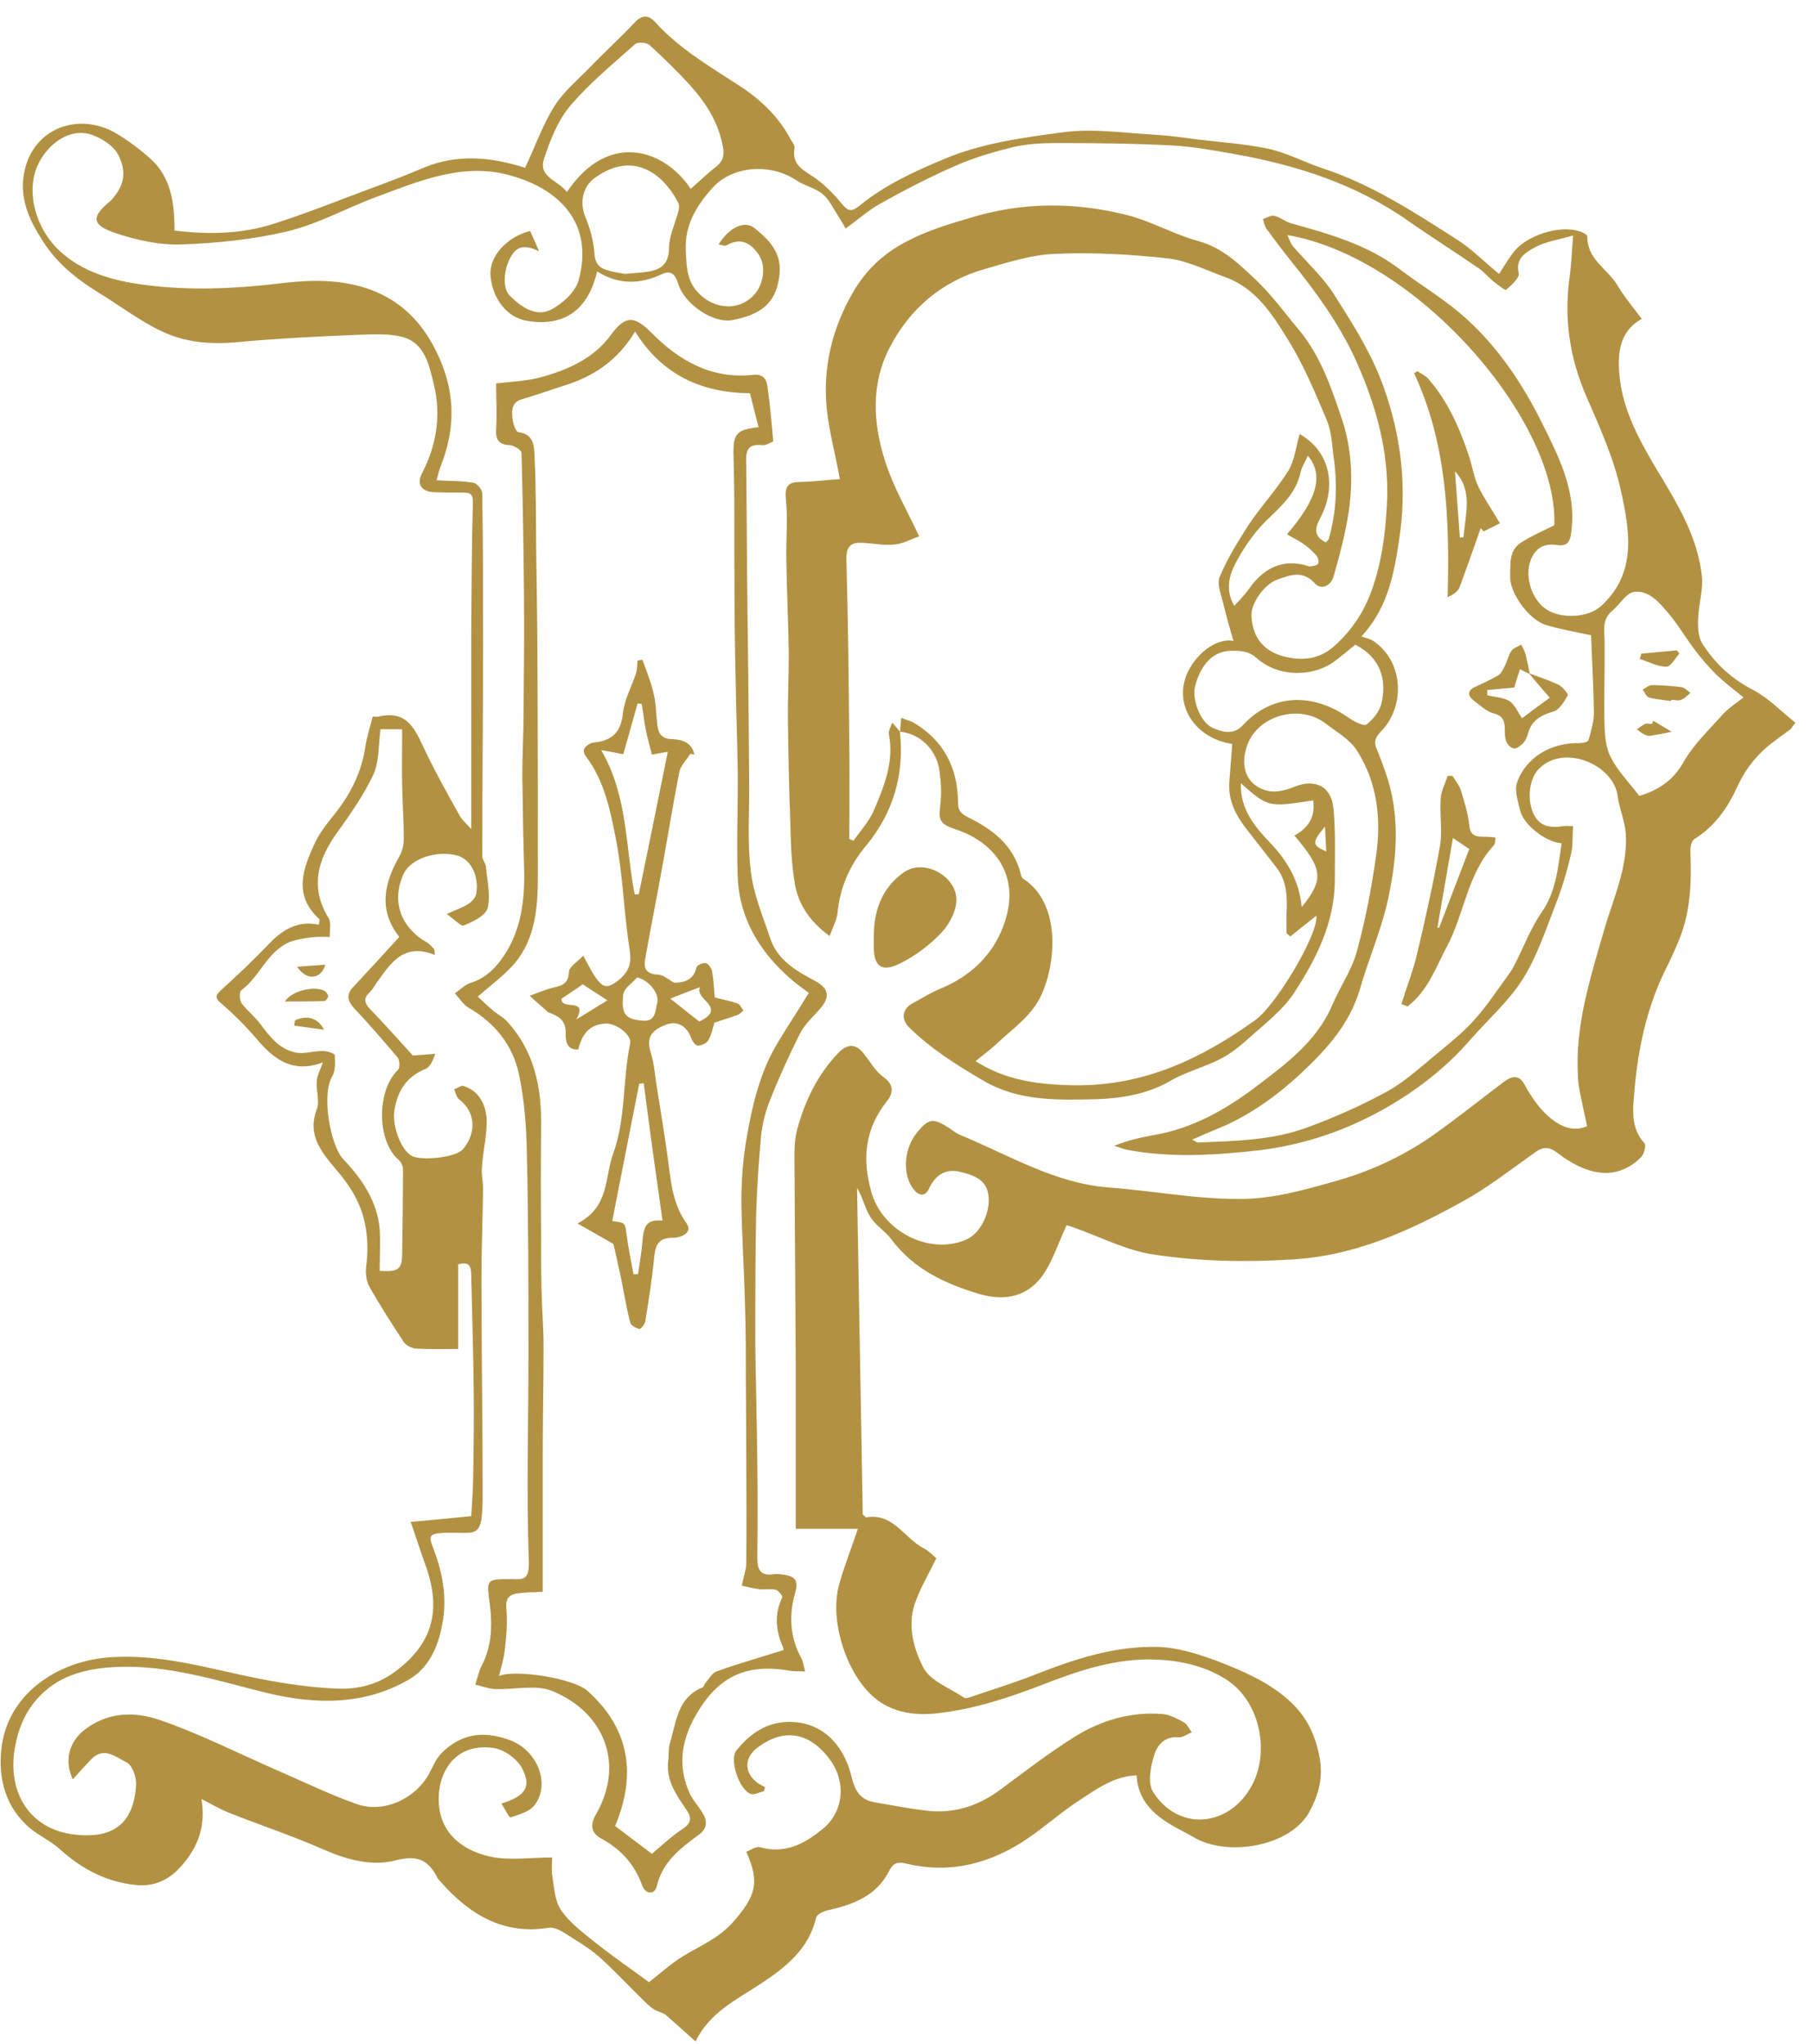 <?xml version="1.0" encoding="UTF-8" standalone="no"?><!-- Generator: Adobe Illustrator 23.0.4, SVG Export Plug-In . SVG Version: 6.00 Build 0)  --><svg xmlns="http://www.w3.org/2000/svg" enable-background="new 0 0 443.6 500" fill="#000000" id="Layer_1" version="1.1" viewBox="0 0 443.6 500" x="0px" xml:space="preserve" y="0px">
<g id="change1_1"><path d="m100.5 372.3c4.8-0.4 9.5-0.9 14.8-1.4 0.2-3.4 0.5-7.2 0.5-11 0.1-6.8 0.2-13.6 0.1-20.4-0.1-9.2-0.4-18.3-0.6-27.5 0-2.1-0.4-3.5-3.2-2.7v20.7c-3.8 0-7.1 0.1-10.4-0.1-1-0.1-2.4-0.8-2.9-1.6-2.9-4.4-5.8-8.9-8.4-13.5-0.8-1.4-1-3.4-0.8-5 0.7-5.7 0.2-11.3-2.4-16.5-1.4-2.8-3.3-5.3-5.3-7.6-3.5-4.2-6.7-8.2-4.4-14.3 0.8-2-0.2-4.6 0-7 0.1-1.4 0.9-2.7 1.5-4.5-7.2 2.7-11.8-0.6-15.9-5.4-2.7-3.2-5.7-6.2-8.8-8.9-1.7-1.4-1.7-2-0.2-3.4 4.2-3.8 8.3-7.7 12.2-11.8 3.2-3.2 6.8-5.2 11.7-4.2 0.1-0.6 0.3-1.2 0.1-1.4-6.5-5.9-3.9-12.4-1-18.7 1.5-3.2 4-5.8 6.1-8.7 3.2-4.4 5.4-9.3 6.2-14.8 0.4-2.5 1.2-4.9 1.8-7.3 0.8 0 1.1 0.1 1.4 0 7.6-1.8 9.2 3.9 11.7 8.9 2.5 5.2 5.3 10.2 8.1 15.2 0.5 1 1.4 1.8 2.9 3.4v-17.1-30.7c0.1-10.7 0.1-21.4 0.4-32 0.1-2.3-0.8-2.5-2.5-2.5-2.3 0-4.7 0-7-0.1-3-0.1-4.3-1.9-3-4.5 3.7-7.1 4.8-14.5 2.9-22.1-1.1-4.5-2.2-9.8-7.4-11.3-3.5-1-7.4-0.7-11-0.6-9.9 0.4-19.8 0.9-29.7 1.8-6.4 0.6-12.6 0.1-18.3-2.6-5.4-2.5-10.3-6.3-15.4-9.4-5.7-3.5-10.8-7.6-14.3-13.5-3.4-5.3-5.7-11.2-3.6-17.9 3-9.5 13.4-12.6 21.8-7.8 3.1 1.8 6 4 8.7 6.4 5 4.6 5.8 10.8 5.8 17.5 8 1 16.2 0.9 24.1-1.6 8.2-2.6 16.1-5.8 24.2-8.8 4.4-1.6 8.7-3.3 13-5.1 7.9-3.2 15.8-2.5 23.7-0.1 0.5 0.2 1.1 0.3 0.8 0.2 2.5-5.3 4.3-10.5 7.2-15.1 2.2-3.5 5.6-6.3 8.5-9.3 3.7-3.8 7.5-7.3 11.1-11.1 1.8-1.9 3.4-1.9 5-0.1 5.8 6.4 13.1 10.7 20.2 15.3 5.3 3.4 9.9 7.6 12.9 13.3 0.4 0.7 1.1 1.5 1 2.2-0.8 4.5 2.7 5.6 5.4 7.6 2.4 1.8 4.5 4 6.4 6.3 1.5 1.8 2.4 1.5 4 0.3 6.2-5.1 13.4-8.4 20.8-11.5 9.3-3.9 19.1-5.2 28.8-6.5 7.7-1.1 15.6 0.2 23.5 0.6 3.2 0.2 6.4 0.7 9.6 1.1 5.9 0.7 11.8 1.1 17.5 2.3 4.5 1 8.8 3.3 13.3 4.8 11.9 3.9 22.3 10.7 32.8 17.4 3.6 2.3 6.7 5.5 10.3 8.4 1.1-1.7 2.1-3.4 3.3-5 3-4.3 11.4-7.1 16.4-5.4 0.7 0.2 1.9 0.8 1.9 1.3-0.1 5.5 4.9 7.9 7.3 11.8 1.7 2.9 3.9 5.5 6 8.3-4.5 2.5-5.7 6.6-5.6 11.4 0.2 9.6 4.6 17.6 9.3 25.5 4.9 8.1 9.9 16.2 11 25.9 0.4 3.4-0.8 7-0.9 10.5-0.1 2 0 4.5 1 6.1 3.1 4.9 7.2 8.7 12.5 11.4 3.8 2 6.9 5.3 10.3 8-0.4 0.5-0.8 1.1-1.2 1.6-1.3 0.9-2.6 1.9-3.8 2.8-4 2.9-7 6.5-9.1 11-2.4 5.3-5.6 10-10.7 13.1-0.6 0.4-0.9 1.8-0.9 2.8 0.3 7.5 0.1 14.9-2.8 21.9-0.9 2.2-1.9 4.4-3 6.6-4.8 9.5-7 19.8-7.9 30.3-0.3 4.1-1.1 9 2.5 12.8 0.4 0.5-0.1 2.4-0.7 3.2-3.8 4-8.6 5-13.7 3.1-2.5-0.9-4.9-2.4-7.1-4.1-1.9-1.4-3.4-1.4-5.3 0-5.8 4.1-11.5 8.6-17.7 12-13 7.2-26.3 13.3-41.7 14.2-11.4 0.7-22.7 0.5-33.9-1.2-6.8-1-13.2-4.4-19.8-6.7-0.8-0.3-1.7-0.5-1.5-0.5-2 4.2-3.3 8.4-5.6 11.9-3.7 5.5-9.3 6.8-15.6 5-8.4-2.5-16.1-6-21.6-13.3-1.5-2.1-4-3.5-5.3-5.7-1.3-2.1-1.8-4.7-3.2-7 0.5 26.7 0.9 53.4 1.4 79.9 0.5 0.4 0.7 0.7 0.8 0.7 6.7-1.2 9.4 5.2 14.2 7.6 1.3 0.7 2.4 1.9 3 2.4-1.9 3.9-4 7.4-5.3 11.2-1.8 5.4-0.2 11.1 2.2 15.7 1.8 3.2 6.5 4.9 9.9 7.2 0.3 0.2 0.9 0.1 1.4-0.1 5.2-1.8 10.5-3.4 15.6-5.4 9.9-3.9 20-7.3 30.8-6.9 4.8 0.2 9.7 1.8 14.3 3.5 6.1 2.4 12.1 4.9 17.2 9.4 4.3 3.8 6.5 8.2 7.6 13.7 1 5 0 9.2-2.3 13.5-4.5 8.7-20.2 11.4-28.5 6.4-2-1.2-4.1-2.1-6.1-3.4-4.3-2.7-7.5-6.1-7.8-11.7-5.6 0.2-9.8 3.4-14 6.1-4.3 2.8-8.1 6.2-12.3 9.1-9.1 6.3-19.1 9-30 6.4-2.4-0.6-3.4 0-4.3 1.9-3.1 6-8.7 8.1-14.9 9.5-1.1 0.2-2.7 1-2.9 1.8-1.8 7.7-7.5 12.2-13.6 16.2-5.9 3.9-12.5 7-15.9 14.1-2.7-2.4-5-4.5-7.3-6.5-0.8-0.6-2-0.8-2.8-1.3-1.1-0.7-2-1.6-2.9-2.5-3.6-3.5-7-7.2-10.7-10.5-2.7-2.3-5.8-4.1-8.8-6-1-0.6-2.4-1.2-3.5-1-11.3 1.8-19.6-3.5-26.6-11.5-0.2-0.3-0.5-0.5-0.6-0.8-2.2-4.3-4.9-5.6-10.2-4.2-5.7 1.5-11.8-0.1-17.5-2.6-7.7-3.4-15.6-6-23.4-9.1-2.2-0.9-4.2-2.1-6.6-3.3 1.2 7.1-1.2 12.5-5.6 17.1-2.9 3-6.5 4.4-10.7 3.9-7.1-0.8-13-3.9-18.3-8.7-2.2-2-5.1-3.3-7.4-5.2-5.9-5-7.7-12-7-19 1.3-13.7 13.6-21.6 25.7-22.7 13.2-1.2 25.6 2.9 38.2 5.3 6.2 1.2 12.6 2.1 18.9 2.3 4.6 0.1 9.1-1 13.2-3.9 9.1-6.6 11.8-14.5 8.1-25.5-1.3-3.6-2.4-7-3.9-11.4zm119.7-193.3c0.1-1 0.2-2 0.3-3.4 1.2 0.5 2.1 0.7 2.9 1.1 7.4 4.3 10.9 11 11 19.4 0 2.1 0.5 2.8 2.4 3.8 5.9 2.9 11.1 6.7 12.9 13.7 0.1 0.5 0.3 1.2 0.7 1.4 9 5.8 8.2 20.1 4.4 28.4-2.4 5.2-7 8.2-10.9 11.9-1.6 1.5-3.4 2.8-5.2 4.3 6.4 4 13.3 5.8 24.6 5.9 16.7 0.1 30.7-6.5 43.9-16 5.1-3.7 15.4-21 14.9-25.5-2 1.6-4.2 3.3-6.4 5.1-0.3-0.3-0.6-0.5-0.9-0.8 0-1.7-0.1-3.5 0-5.2 0.2-3.9 0-7.7-2.5-10.9-2.3-3-4.7-6-7-9-2.8-3.5-4.9-7.3-4.5-12 0.2-3.1 0.5-6.2 0.7-9.2-7.9-1.2-13-7.5-11.9-14.3 1-6.3 7.5-11.9 12.2-10.9-0.8-2.8-1.7-5.8-2.4-8.8-0.5-2.3-1.7-5-1-6.8 1.9-4.6 4.6-8.9 7.3-13.1 3-4.4 6.7-8.4 9.5-12.9 1.6-2.6 1.9-6 2.8-9 7.2 4 9.3 12.5 5 20.6-1.4 2.6-1.5 4.4 1.4 5.9 0.2-0.3 0.6-0.5 0.7-0.8 1.9-6.6 2.2-13.3 1.2-20.1-0.4-3.1-0.5-6.3-1.7-9.1-2.8-6.6-5.6-13.4-9.4-19.5-3.8-6.2-7.9-12.7-15.4-15.4-4.7-1.7-9.4-4.1-14.2-4.6-9.1-1-18.3-1.5-27.4-1.1-5.8 0.2-11.6 2.1-17.2 3.7-10.6 3-18.5 9.8-23.4 19.4-4.5 8.7-4 18.3-1.1 27.4 2 6.4 5.5 12.4 8.4 18.6-1.8 0.6-3.8 1.8-6 2-2.6 0.3-5.3-0.3-7.9-0.4-2.9-0.2-4 1-3.9 4.1 0.4 15.2 0.6 30.4 0.7 45.6 0.1 7.6 0 15.1 0 22.7 0.3 0.2 0.7 0.3 1 0.5 1.7-2.4 3.8-4.7 5-7.4 2.5-5.9 5-11.9 3.7-18.6-0.2-0.9 0.5-2 0.8-2.9 0.6 0.6 1.3 1.4 1.9 2.2 1.1 10.4-1.6 19.8-8.3 27.9-4.1 4.9-6.4 10.3-7 16.6-0.2 1.7-1.2 3.4-1.9 5.5-4.9-3.6-7.6-7.7-8.5-12.7-0.8-4.6-1-9.4-1.1-14.2-0.3-8.3-0.5-16.7-0.6-25-0.1-5.7 0.2-11.4 0.2-17-0.1-7.8-0.5-15.5-0.6-23.3-0.1-4.9 0.4-9.8-0.1-14.6-0.4-3.6 0.8-4.3 3.8-4.3 3.2-0.1 6.5-0.5 9.4-0.7-1.1-6-2.6-11.5-3.2-17.1-1-10.1 1.2-19.5 6.3-28.4 3.2-5.6 7.6-9.7 13-12.5 5-2.7 10.6-4.4 16.1-6 12.6-3.8 25.3-3.8 38-0.6 6 1.5 11.6 4.8 17.6 6.4 5.7 1.6 9.7 5.4 13.6 9.1 4.1 3.8 7.4 8.4 11 12.7 5.3 6.4 7.9 14.2 10.5 21.9 2.4 7.3 2.7 14.9 1.6 22.5-0.8 5.3-2.2 10.6-3.7 15.8-0.6 2.2-2.9 3.5-4.6 1.7-3-3.3-6.1-2-9.2-0.9-3.3 1.2-6.5 6-6.3 8.9 0.3 5.5 3.2 8.8 8.4 10 4.2 1 8.3 0.5 11.7-2.5 4.3-3.8 7.4-8.3 9.4-14 2.3-6.5 3.2-13.1 3.6-19.9 0.8-11.7-1.9-22.8-6.4-33.5-3.6-8.8-8.8-16.5-14.6-23.9-2.9-3.6-5.7-7.2-8.4-10.9-0.5-0.7-0.6-1.6-0.9-2.4 0.9-0.3 2-1 2.8-0.8 1.4 0.3 2.6 1.4 4 1.8 9.3 2.6 18.7 5.2 26.6 11.2 5.4 4.1 11.2 7.5 16.2 12 8 7.2 14 16.2 18.7 25.7 4.1 8.2 8.4 16.6 7.2 26.4-0.3 2.5-0.8 3.9-3.8 3.4-2.9-0.4-5.1 0.8-6.2 3.8-1.5 4.1 0.3 9.6 3.9 12 3.7 2.4 10.2 2 13.3-0.8 8.8-8 7.1-18.2 5-27.8-1.7-8.1-5.2-15.8-8.5-23.4-4.2-9.6-5.6-19.4-4.1-29.7 0.4-3 0.5-6.1 0.8-9.8-3.6 1.1-6.9 1.5-9.5 3-1.9 1.1-4.7 2.5-3.8 6.2 0.3 1.1-1.8 3-3.1 4.1-0.2 0.2-2-1.2-3-2-1.3-1-2.3-2.3-3.6-3.2-5.8-4-11.7-7.7-17.4-11.7-12.8-9-27.3-13.6-42.4-16.3-5-0.9-10-1.8-15-2.1-9.5-0.5-19.1-0.6-28.6-0.6-3.6 0-7.2 0.2-10.7 1-4.8 1.2-9.6 2.6-14.1 4.6-6.2 2.7-12.2 5.8-18.1 9.1-3 1.6-5.6 4-8.7 6.2-0.6-1.1-1.2-2.1-1.9-3.2-1.2-1.8-2.1-3.9-3.7-5.2-1.8-1.5-4.3-2-6.3-3.3-6.3-4.3-15.8-3.8-20.8 1.9-3.7 4.2-6.7 8.8-6.4 15.2 0.2 4.5 0.3 8.2 4.1 11.3 4 3.3 9.6 3.2 12.9-0.8 2.1-2.6 2.6-6.8 0.9-9.4-1.9-2.9-4.4-4.4-7.9-2.4-0.4 0.3-1.2-0.1-2-0.2 2.6-4.1 6.3-6 8.8-4 4.8 3.8 7.2 7.2 5.8 13.4-1.3 6-5.6 8-11.2 9.1-4.7 0.9-11.8-3.9-13.3-9-0.6-1.9-1.6-3.4-4-2.2-5.2 2.4-10.4 2.7-15.8-0.7-2.2 9.4-8 13.6-17.1 12.1-5.8-1-8.7-6.5-9-11.3-0.2-4.6 4-9.2 9.7-10.7 0.6 1.3 1.2 2.6 2.2 5-3.6-1.8-5.5-1.2-6.9 1.3-1.8 3.1-2.1 7.7-0.3 9.5 2.7 2.7 6.2 5.2 9.8 3.6 2.9-1.4 6.3-4.4 7.1-7.4 3.7-13.6-4.4-22.2-16.8-25.6-11.4-3.2-22 1.3-32.5 5.2-7.4 2.7-14.4 6.7-22 8.5-8.4 2-17.3 2.9-26 3.2-5.4 0.2-11-1.1-16.1-2.8-5.9-2-5.9-4-1.1-7.9 2.9-3.2 4.2-6.4 1.9-11.1-1.2-2.4-4.4-4.4-7.1-5.2-4.7-1.3-9.6 2-12.1 6.5-3.8 6.6-1.4 16.1 4.5 21.8 5.7 5.5 13.4 7.6 21.1 8.6 11.4 1.5 22.8 0.9 34.2-0.5 7-0.8 14.2-0.8 20.9 1.6 8.2 3 13.5 8.8 17.1 17 3.9 9 3.7 17.5 0.2 26.3-0.4 1-0.6 2.1-1 3.4 3.3 0.2 6.2 0.1 9 0.6 0.9 0.1 2.2 1.7 2.2 2.6 0.2 12.2 0.2 24.4 0.2 36.6 0 17.4-0.2 34.8-0.2 52.2 0 0.9 0.9 1.7 0.9 2.6 0.3 3.4 1.2 6.9 0.4 10.1-0.5 1.8-3.6 3.3-5.8 4.2-0.7 0.3-2.3-1.5-4.2-2.8 2.4-1.1 3.9-1.6 5.2-2.4 0.8-0.5 1.8-1.5 2-2.4 0.8-4.5-1.3-8.6-4.6-9.5-5.2-1.4-11.5 0.8-13.2 4.6-3 6.7-0.6 13.1 6 16.8 0.6 0.4 1.1 1.1 1.6 1.6 0 0.4 0.1 0.9 0.1 1.3-7.8-3.1-10.9 2.2-14.3 6.9-0.5 0.8-1 1.6-1.6 2.2-1.5 1.4-1.5 2.5 0 4.1 3.7 3.8 7.2 7.8 10.5 11.4 2.1-0.1 3.8-0.3 5.5-0.4-0.7 2-1.4 3.3-2.4 3.7-4.7 1.9-6.9 5.5-7.6 10.2-0.6 3.8 1.7 9.8 4.3 11.1 2.4 1.2 10.6 0.4 12.4-1.6 2.6-2.8 4.1-8.4-0.9-12.3-0.6-0.5-0.8-1.6-1.2-2.4 0.8-0.3 1.8-1.1 2.4-0.8 1.2 0.4 2.6 1.2 3.4 2.2 2.8 3.4 2.3 7.4 1.8 11.3-0.3 2.2-0.7 4.4-0.8 6.7-0.1 1.6 0.3 3.2 0.3 4.9-0.1 7.4-0.4 14.9-0.4 22.3 0 17.4 0.3 34.8 0.3 52.3 0 11.9-1.4 9.2-9.7 9.6-3.3 0.2-3.6 0.7-2.4 3.7 2.3 6 3.5 12.3 2.2 18.7-1 5.5-3.3 10.7-8.2 13.5-10.9 6.3-22.7 6.1-34.5 3.3-12.2-3-24.3-7-37.1-6.4-6.3 0.3-12.5 1.6-17.4 5.9-4.2 3.7-6.4 8.3-7.4 14.1-1.8 11 3.9 19.8 14.7 21 9.5 1.1 14.5-2.8 15-12.3 0.1-1.8-1-4.8-2.4-5.4-2.5-1.2-5.4-3.9-8.5-0.8-1.5 1.6-3 3.2-4.6 5-2.2-4.8-0.7-9.2 2.6-11.9 5.8-4.7 12.5-4.7 18.5-2.7 9.7 3.3 18.9 8 28.3 12.1 6.7 2.9 13.2 6.1 20 8.5 6.6 2.4 14.4-1.2 17.8-7.4 0.9-1.7 1.7-3.7 3-5 4.7-4.7 10.1-5.6 16.5-3.3 6.7 2.3 10.4 10.5 6.3 16-1.2 1.6-3.8 2.3-5.9 3-0.3 0.1-1.4-2.1-2.2-3.4 5.8-1.8 7.4-4 5.1-8.5-1.2-2.4-4.5-4.8-7.2-5.1-10.2-1.4-14.4 7.6-13 15.4 1.2 6.5 6.5 9.9 12.4 11.2 4.7 1 9.8 0.2 15.1 0.2 0 1.2-0.2 2.8 0 4.3 0.5 2.9 0.6 6.3 2.2 8.6 2.2 3.2 5.5 5.6 8.6 8.1 4.3 3.4 8.8 6.5 12.9 9.5 2.6-2 5.3-4.5 8.4-6.4 4.1-2.5 8.4-4.2 11.9-8 6-6.7 6.8-10.1 3.5-17.5 1.1-0.4 2.4-1.4 3.4-1.1 6 1.7 10.8-0.8 15.2-4.4 5.3-4.2 6-11.8 1.6-17.4-5.5-7.1-11.8-6.8-17.3-2.7-3.6 2.6-3.5 6.5 0.2 9 0.5 0.3 1 0.5 1.5 0.8-0.1 0.3-0.2 0.6-0.3 1-1 0.2-2.2 0.9-3.1 0.7-2.8-0.8-5.5-8.4-3.6-10.7 3-3.7 6.7-6.5 11.6-6.9 8.9-0.7 14.6 5.2 16.6 13.5 0.8 3.3 2.1 5.5 5.6 6.1 4.1 0.7 8.2 1.5 12.3 2 6.7 0.9 12.7-0.9 18.2-4.9 6.1-4.5 12-9.1 18.4-13.1s13.7-6.2 21.4-5.6c1.8 0.1 3.7 1.1 5.3 2 0.9 0.5 1.4 1.7 2 2.5-1.1 0.4-2.2 1.3-3.3 1.2-3.6-0.3-5.3 2.2-6 4.7-0.8 2.7-1.5 6.5-0.2 8.6 5.9 9.5 18 8.9 23.8-0.8 5-8.3 2.6-20.9-5.5-26.4-5.1-3.4-11.1-4.8-17.2-5.1-10-0.5-19.3 2.7-28.3 6.2-8.3 3.2-16.6 5.9-25.3 6.9-5.1 0.6-10.5 0.1-14.9-3.2-7.3-5.4-11.9-19.2-9.4-28.2 1.2-4.4 2.9-8.6 4.6-13.7h-15.2v-40.4c-0.1-15.8-0.2-31.7-0.3-47.5 0-3.2-0.2-6.5 0.6-9.6 1.9-7.1 5-13.6 10.2-19 2.2-2.2 4.2-2.2 6.1 0.2 1.6 2 2.9 4.4 4.9 5.8 2.6 1.9 2.4 3.9 0.8 5.9-5.4 6.8-6.1 14.1-3.8 22.2 2.7 9.6 14.1 15.5 23.1 11.7 3.4-1.4 5.9-6.2 5.6-10.4-0.3-4.5-3.9-5.5-7.3-6.3-3.3-0.7-5.8 0.9-7.3 4.2-0.9 1.9-2.4 1.9-3.8 0.1-2.7-3.5-2.4-9.7 0.7-13.6 3-3.8 4.1-3.9 8.1-1.3 1 0.7 1.9 1.4 3 1.8 11.8 4.9 22.9 11.7 36 12.7 10.8 0.8 21.5 2.9 32.3 2.8 7.6 0 15.2-2.1 22.6-4.2 8.8-2.4 17.1-6.2 24.6-11.5 5.8-4.1 11.4-8.6 17.1-12.9 1.9-1.4 3.7-2 5.1 0.6 0.5 0.9 1 1.8 1.6 2.7 3.5 5.4 8.7 9.8 13.7 7.5-0.2-1.2-0.5-2.5-0.8-3.8-0.5-2.7-1.3-5.4-1.4-8.2-0.8-12.5 3-24.2 6.4-36 2.2-7.7 5.8-15.2 5.3-23.5-0.2-3.1-1.6-6.2-2-9.3-1-7.6-13-12.8-19.2-6.7-2.3 2.3-3 6.9-1.6 10.6 1.5 3.7 4.3 4 7.6 3.5 0.6-0.1 1.3 0 2.3 0-0.2 2.5 0 4.7-0.5 6.8-1 4.2-2.2 8.4-3.8 12.4-2.4 6.2-4.5 12.6-8 18.2-3.4 5.4-8.5 9.9-12.8 14.8-5.8 6.7-12.7 12.1-20.3 16.5-9.7 5.6-20.1 9.2-31.4 10.6-10.8 1.2-21.5 1.9-32.2-0.1-1.1-0.2-2.2-0.7-3.3-1 3.5-1.4 6.8-2.1 10.1-2.7 9-1.6 16.9-6 24-11.3 7.5-5.7 15.4-11.3 19.3-20.5 1.9-4.4 4.8-8.6 6-13.1 2.1-7.7 3.6-15.5 4.7-23.4 1.3-9 0.3-17.9-4.7-25.7-1.7-2.7-4.9-4.5-7.5-6.5-6.3-5-16.6-2.2-19.3 5.1-2 5.5-0.1 10.1 5.1 11.3 2 0.4 4.4-0.2 6.3-1 5.2-2.1 9.2-0.2 9.7 5.5s0.3 11.4 0.3 17.2c0 10.5-4.6 19.5-10.1 27.9-2.7 4-6.7 7.1-10.4 10.4-2.3 2.1-4.7 4.1-7.4 5.5-4 2.1-8.6 3.2-12.5 5.5-5.6 3.2-11.9 4.2-17.9 4.4-9.4 0.2-19 0.6-27.8-4.6-6.5-3.8-12.7-7.7-18.1-13-2-2-1.6-4.5 0.8-5.8s4.7-2.8 7.3-3.8c6.5-2.8 11.6-7.3 14.4-13.7 5.6-12.7-0.8-21.8-11.3-25.2-3.3-1.1-4-2.1-3.6-5.1 0.3-2.6 0.4-5.3 0-7.9-0.3-6.2-4.9-10.4-9.8-10.8zm112.9-23.3c1.1 0.4 1.9 0.5 2.6 0.9 7.3 4.6 8.2 14.8 3.2 21.2-1.3 1.6-3.2 2.8-2.1 5.3 0.8 1.9 1.5 3.8 2.2 5.8 3.8 10.8 2.8 21.7 0.3 32.5-1.7 7-4.6 13.7-6.6 20.7-2.5 8.4-8.1 14.6-14.2 20.3-6.3 5.9-13.3 10.9-21.5 14.1-1.7 0.7-3.3 1.4-5.3 2.3 0.8 0.4 1.1 0.7 1.4 0.7 9-0.4 18-0.5 26.5-3.6 6.9-2.5 13.6-5.5 20-9 4.6-2.6 8.6-6.4 12.8-9.8 3-2.5 6-4.9 8.5-7.8 2.8-3.1 5.1-6.6 7.5-9.9 0.8-1.1 1.6-2.2 2.2-3.4 2.2-4.3 3.9-8.9 6.6-12.8 3.6-5.2 4-11 4.9-16.9-4-0.3-9.5-4.7-10.2-8.2-0.5-2.2-1.4-4.8-0.7-6.7 2.2-6.2 8.4-9.8 15.3-9.6 0.8 0 2.1-0.3 2.2-0.8 0.6-2.2 1.3-4.5 1.3-6.7-0.1-6.5-0.5-13-0.7-18.9-4.3-0.9-7.7-1.5-11-2.5-4.3-1.3-8.9-7.9-8.8-11.8 0.1-3.1-0.4-6.4 2.7-8.4 2.5-1.6 5.3-2.8 8.1-4.2 1.1-25.3-33.3-65.5-65.3-71 0.5 1.1 0.8 2.1 1.4 2.8 3.3 3.8 7.1 7.3 9.8 11.4 4.2 6.6 8.5 13.3 11.4 20.5 4.8 12.1 6.7 25 5 38-1.3 9-2.6 18.1-9.5 25.5zm-240.2 155.2c4.6 0.3 5.5-0.4 5.5-4.3 0.1-6.9 0.2-13.7 0.2-20.6 0-0.8-0.5-1.8-1.1-2.3-5.2-4.4-5.5-16.8-0.1-22 0.5-0.5 0.4-2.3-0.1-3-3.5-4.1-7-8.2-10.7-12.1-1.5-1.7-1.9-3.2-0.4-4.9 3.8-4.1 7.6-8.2 11.5-12.5-5-6.3-3.9-12.8-0.1-19.5 0.8-1.3 1.2-3 1.2-4.5 0-4.2-0.3-8.4-0.4-12.6-0.1-4.7 0-9.4 0-14.2h-5.3c-0.5 3.8-0.3 7.8-1.7 11-2.4 5.1-5.7 9.8-9 14.4-4.7 6.6-6.6 13.3-2 20.8 0.7 1.2 0.2 3.1 0.3 4.6-1.5 0-3-0.1-4.4 0.1-1.8 0.2-3.6 0.5-5.3 1.1-5.6 2.3-7.4 8.5-12 11.9-0.5 0.4-0.4 2.4 0.1 3.1 1.3 1.8 3.2 3.2 4.6 5.1 2.3 3.1 4.7 6.2 8.7 7 2 0.4 4.3-0.4 6.5-0.4 1.1 0 3 0.6 3 1 0.1 1.7 0.2 3.8-0.6 5.2-2.7 4.3-0.5 16.9 2.7 20.3 4.6 4.8 8.3 10.3 8.9 17.1 0.2 3.5 0 6.8 0 10.2zm308.2-116.2c4.3-1.3 8.2-3.5 10.9-8.4 2.4-4.2 6.1-7.7 9.4-11.4 1.5-1.7 3.5-2.9 5.2-4.3-2.5-2-4.7-3.7-6.6-5.5-2-2-3.9-4.2-5.6-6.5-2.1-2.8-3.9-5.9-6.2-8.6-2.2-2.6-4.8-5.7-8.4-5.2-1.9 0.3-3.5 3.1-5.3 4.6-2.6 2.1-1.9 4.9-1.9 7.7 0.1 6.9-0.2 13.9 0 20.8 0.1 2.5 0.4 5.3 1.6 7.5 1.7 3.3 4.3 5.9 6.9 9.3zm-232.1-148.5c2.2-1.9 4.1-3.8 6.2-5.4 1.6-1.3 2.1-2.6 1.7-4.8-1.1-6.1-4.2-10.9-8.2-15.3-3.1-3.4-6.4-6.6-9.8-9.7-0.7-0.6-2.8-0.8-3.5-0.2-5.4 4.8-11.1 9.5-15.8 15-3.1 3.6-5 8.5-6.5 13.1-1.5 4.5 3.7 5.3 5.6 8.1 10.1-15.1 23.9-10.5 30.3-0.8zm162.6 111.5c-1.4 1.2-3 2.5-4.7 3.8-5.5 4.3-14.2 4.2-19.4-0.5-1.8-1.6-3.5-1.8-5.9-1.8-4.5-0.1-7.7 3-9.2 8.7-0.8 3.2 1.3 8.9 4.4 10.2 2.3 1 5 1.8 7.3-0.7 7.4-8 17.4-7.7 25.6-2 1.4 1 4 2.4 4.7 1.8 1.7-1.3 3.3-3.4 3.7-5.5 1.2-5.8-0.5-10.9-6.5-14zm-178.6-90.7c2.3-0.2 3.8-0.3 5.3-0.5 3.4-0.5 5.3-1.8 5.4-5.8 0-2.9 1.4-5.8 2.2-8.7 0.2-0.7 0.4-1.7 0.1-2.3-3.9-7.6-11.3-12.7-20.3-6.3-3.2 2.2-3.9 6.2-2.5 9.6 1.1 2.7 2 5.7 2.2 8.6 0.1 2.4 0.9 3.8 2.9 4.4 1.7 0.6 3.6 0.8 4.7 1zm167 44.5c-0.6 1.4-1.5 2.7-1.8 4.1-1.1 5.1-4.7 8.2-8.2 11.6-3.1 3-5.7 6.8-7.7 10.6-1.6 3-2.5 6.7-0.3 10.4 1.3-1.4 2.5-2.6 3.5-4 3.6-5.2 8.3-7.7 14.7-5.7 0.1 0 0.2 0.1 0.3 0.1 0.7-0.2 1.8-0.2 2-0.7 0.3-0.5 0-1.6-0.5-2.1-1-1.1-2.1-2.1-3.3-2.9s-2.5-1.4-3.8-2.2c7.5-8.7 9-14.6 5.1-19.2zm-16.4 80.1c-0.2 6.4 3.5 10.7 7.1 14.5 4.3 4.5 7.2 9.4 7.8 15.8 5.5-6.8 5.2-9.3-1.8-17.5 3.4-1.8 5.2-4.6 4.6-8.6-11 1.7-11 1.7-17.7-4.2zm20.9 16.7c-0.1-2.1-0.2-3.7-0.3-6.1-3.3 4-3.2 4.5 0.3 6.1zm-135.3-100.3c-1 0.4-1.8 1-2.7 0.9-4.2-0.5-4 2.2-3.9 5.1 0.1 9 0.1 18.1 0.2 27.1 0.2 16.6 0.4 33.2 0.5 49.8 0.1 7.4-0.5 14.8 0.4 22.1 0.6 5.6 2.9 11 4.7 16.4 1.8 5.5 6.4 8.1 11.1 10.6 3.1 1.7 3.7 3.7 1.4 6.5-1.8 2.1-4 4-5.2 6.4-2.7 5.4-5.2 10.9-7.4 16.5-1.1 2.8-1.8 5.8-2.1 8.7-0.6 6.4-1 12.9-1.2 19.3-0.2 10.3-0.2 20.6-0.2 30.9 0.1 9.7 0.4 19.4 0.5 29.2 0.1 7.9 0.1 15.7 0 23.6 0 2.8 0.7 4.5 4 4 0.8-0.1 1.6 0 2.4 0.1 2.5 0.4 3.8 1.1 2.9 4.3-1.6 5.4-1.4 11 1.5 16.2 0.4 0.8 0.5 1.7 0.9 3.2-1.6-0.1-2.8 0-3.9-0.2-10.9-1.9-17.8 1.7-23.2 11.5-3.3 6.1-4 12.1-1.2 18.4 0.8 1.8 2.2 3.2 3.2 4.9 1.3 2.1 1.1 3.9-1 5.4-4.5 3.3-8.8 6.6-10.2 12.5-0.5 2.2-2.7 2-3.5 0-1.9-5.3-5.2-9-10.2-11.7-1.9-1.1-3-2.8-1.1-6 6.9-12.1 2.1-24.7-10.7-30-4.1-1.7-9.4-0.3-14.1-0.5-1.6-0.1-3.2-0.7-4.8-1.1 0.5-1.5 0.8-3.1 1.5-4.5 2.6-4.9 2.7-10.2 2-15.5-0.8-5.8-0.7-5.8 5.2-5.8 2.6 0 4.5 0.6 4.4-4.1-0.6-16.9-0.1-33.8-0.1-50.8 0-16.5 0-33.1-0.4-49.6-0.1-6.3-0.6-12.7-1.9-18.9-1.5-7.2-5.9-12.7-12.4-16.4-1.3-0.8-2.2-2.3-3.3-3.5 1.2-0.8 2.3-2 3.7-2.5 4.2-1.3 6.9-4.3 9-7.8 4-6.7 4.5-14.2 4.2-21.8-0.2-7.1-0.3-14.1-0.4-21.2 0-5 0.3-10.1 0.3-15.1 0.1-10 0.2-20 0.1-30-0.1-11.3-0.3-22.5-0.6-33.8 0-0.7-1.8-1.8-2.8-1.9-2.8-0.1-3.6-1.4-3.4-4 0.2-3.5 0-7 0-11.1 3.1-0.4 6.9-0.5 10.5-1.4 6.8-1.8 13.3-4.6 17.6-10.5 3.5-4.8 5.7-4.7 9.9-0.5 6.7 6.8 14.7 11.4 24.8 10.3 3-0.3 3.5 1.5 3.7 3.8 0.6 4.2 0.9 8.1 1.3 12.5zm-33.8-26.9c-4.4 7.3-10.4 11.1-17.6 13.3-3.4 1.1-6.8 2.3-10.2 3.3-2.5 0.8-2.4 2.8-2.2 4.7 0.1 1.2 0.8 3.2 1.4 3.3 4 0.5 3.9 3.7 4 6.2 0.4 7.7 0.3 15.5 0.4 23.2 0.1 8.9 0.3 17.7 0.3 26.6 0.1 17.6 0.1 35.2 0.1 52.7 0 7.6-0.6 15.2-5.7 21.3-2.5 2.9-5.7 5.2-9 8.1 1.2 1.1 2.3 2.2 3.5 3.2 1.1 1 2.5 1.7 3.5 2.7 6.9 7.4 8.7 16.5 8.5 26.2-0.1 8.8-0.1 17.6 0 26.4 0 4.4 0 8.7 0.1 13.1 0.1 4.7 0.5 9.4 0.5 14.1 0 8.6-0.2 17.3-0.2 25.9v34c-1.4 0.1-3.4 0.1-5.4 0.3-2.3 0.2-3.8 0.8-3.5 3.8 0.3 3.4 0 6.8-0.4 10.2-0.2 2.1-0.9 4.1-1.4 6.3 4-1.7 18.3 0.6 21.6 3.6 10.7 9.5 11.9 21 6.8 33.1 3.3 2.5 6.2 4.7 9 6.8 2.4-2 4.7-4.2 7.4-6 2.3-1.5 2.5-2.8 0.9-5-2.4-3.5-4.9-7.1-4.3-11.8 0.2-1.4 0-2.9 0.4-4.2 1.6-5.2 1.8-11.2 8-13.7 0.3-0.1 0.4-0.7 0.7-1.1 0.9-1 1.6-2.4 2.7-2.8 5.2-1.9 10.6-3.4 16.3-5.2 0 0.4 0.2-0.3 0-0.7-1.8-4.1-2.2-8.1-0.2-12.2 0.2-0.3-0.9-1.7-1.6-1.9-1.2-0.3-2.6 0-3.8-0.1-1.6-0.2-3.3-0.6-4.5-0.9 0.5-2.5 1.1-4 1.1-5.5 0.1-9 0-17.9 0-26.9 0-5.9-0.1-11.9-0.1-17.8 0-6 0-12-0.2-18.1-0.2-8.6-0.8-17.1-0.9-25.7 0-5.2 0.4-10.5 1.3-15.6 1.4-8.1 3.3-16.2 7.7-23.4 2.4-4 5-7.9 7.5-12-1.5-1.1-3-2.2-4.4-3.4-7.6-6.6-12.6-14.8-13-25-0.3-8.7 0.1-17.4 0-26.1-0.1-7.3-0.4-14.6-0.5-21.9-0.2-8.3-0.3-16.7-0.3-25-0.1-9.6 0.1-19.2-0.2-28.8-0.2-6.5 0.2-7.5 6.1-8.2-0.7-2.6-1.3-5.2-2.1-8.3-11.6-0.1-21.4-4.3-28.1-15.1zm58.4 150.5c0 4.7 1.8 6.3 6.2 4.2 3.9-1.9 7.5-4.6 10.4-7.7 2-2.1 3.7-5.5 3.6-8.2-0.1-5.5-7.9-10.1-13-6.4-5.4 3.9-7.3 9.6-7.2 16.1v2zm133-140.8c0.9 0.6 2 1.1 2.7 1.9 4.9 5.6 7.8 12.4 10.1 19.4 0.7 2.3 1.1 4.8 2.1 6.9 1.4 2.9 3.3 5.6 5.3 9-1 0.5-2.5 1.3-4 2-0.2-0.3-0.5-0.5-0.7-0.8-1.7 4.8-3.4 9.7-5.2 14.5-0.4 1-1.4 1.7-2.9 2.4 0.5-18.9-0.1-37.4-8.2-54.8 0.2-0.1 0.5-0.3 0.8-0.5zm10.4 40.7c0.3 0 0.6-0.1 0.9-0.1 0.4-5.6 2.4-11.3-2.1-16.1 0.4 5.2 0.8 10.7 1.2 16.2zm-14.3 114.1c1.2-3.9 2.7-7.7 3.7-11.7 2.1-8.9 4.1-17.8 5.7-26.8 0.7-3.8-0.1-7.8 0.2-11.7 0.1-1.9 1.1-3.7 1.7-5.6h1.2c0.7 1.2 1.7 2.4 2.1 3.7 0.8 2.7 1.7 5.5 2 8.4 0.3 3.2 2.4 2.7 4.4 2.8 0.7 0 1.3 0.1 2 0.2-0.1 0.6 0 1.5-0.4 1.9-6.5 7-7.2 16.8-11.5 24.8-2.7 5.1-4.7 10.9-9.6 14.6-0.6-0.2-1.1-0.4-1.5-0.6zm16.6-37.9c-1.2-0.8-2.7-1.8-4-2.7-1.2 7-2.5 14.4-3.8 21.9 0.1 0 0.3 0 0.4 0.1 2.5-6.5 5-13 7.4-19.3zm19.7-37c-2 1.4-4.5 3.3-6.8 5-1-1.4-1.7-3.3-3.1-4.2-1.5-0.9-3.6-1-5.4-1.4v-1.3c2.1-0.2 4.3-0.4 6.6-0.6 0.4-1.4 0.9-2.9 1.4-4.5 0.9 0.5 1.6 0.8 2.4 1.2-0.3-1.6-0.6-3.1-1-4.7-0.2-0.9-0.7-1.7-1.1-2.5-0.8 0.5-1.9 0.8-2.4 1.5-0.7 1.1-1 2.5-1.6 3.7-0.4 0.8-0.9 1.9-1.6 2.3-1.8 1.1-3.9 2-5.8 2.9-1.8 0.9-1.7 2.1-0.3 3.2 1.6 1.2 3.1 2.7 4.9 3.2 2.4 0.6 2.8 1.9 2.8 4 0 1 0 2.1 0.4 3 0.3 0.7 1.2 1.6 1.9 1.6s1.6-0.7 2.2-1.3c0.5-0.6 0.9-1.4 1.1-2.1 0.8-3.3 3-4.7 6.2-5.6 1.5-0.4 2.7-2.4 3.6-4 0.2-0.3-1.3-2.1-2.3-2.6-2.3-1.1-4.8-1.9-7.2-2.8 1.7 2.1 3.3 3.9 5.1 6zm-299.9 74.2c0.4 0 1-0.8 1-1.2s-0.5-1-0.9-1.3c-2.1-1.2-7.8-0.3-9.7 2.6 3.2 0 6.4 0 9.6-0.1zm0.3-8.9c-2.5 0.2-4.7 0.3-6.9 0.5 2.4 3.6 5.9 3 6.9-0.5zm-7.6 14.9c2.3 0.3 4.5 0.6 7.3 1-1.6-3-4.2-3.6-7.1-2.3-0.1 0.5-0.2 0.9-0.2 1.3zm336.9-79.7c0.8 0 1.7 0.3 2.4 0 0.9-0.3 1.6-1.1 2.3-1.7-0.7-0.5-1.4-1.3-2.2-1.4-2.4-0.3-4.8-0.5-7.2-0.5-0.8 0-1.5 0.7-2.3 1.1 0.5 0.6 0.9 1.7 1.5 1.9 1.7 0.5 3.6 0.6 5.4 0.9 0.1-0.1 0.1-0.2 0.1-0.3zm-7.7-10c2.2 0.7 4.4 1.9 6.5 1.9 1.1 0 2.2-2.1 3.2-3.2-0.2-0.3-0.4-0.6-0.6-0.8-2.9 0.3-5.8 0.5-8.7 0.8-0.1 0.5-0.3 0.9-0.4 1.3zm3 15.9c-0.6 0-1.2-0.2-1.7 0-0.7 0.3-1.3 0.9-2 1.3 0.5 0.4 1.1 0.9 1.7 1.2 0.5 0.3 1.1 0.5 1.6 0.4 1.8-0.3 3.5-0.6 5.2-1l-4.5-2.7c-0.1 0.4-0.2 0.6-0.3 0.8zm-239.3 63.3c1.5 0 4.7-0.1 5.5-3.7 0.1-0.6 1.5-1.2 2.3-1.1 0.6 0.1 1.3 1.2 1.5 1.9 0.4 2.1 0.5 4.3 0.7 6.5 1.4 0.4 3.6 0.8 5.6 1.5 0.6 0.2 0.9 1.1 1.4 1.7-0.5 0.4-0.9 0.9-1.5 1.1-1.8 0.7-3.7 1.2-5.6 1.9-0.4 1.3-0.7 2.9-1.5 4.3-0.4 0.7-1.7 1.3-2.6 1.3-0.5 0-1.3-1.1-1.6-1.9-1.1-3-3.5-4.3-6.2-3.2-3.9 1.5-4.7 3.4-3.7 6.7 0.9 2.9 1.1 6.1 1.6 9.1 1 6.4 2.1 12.7 2.9 19.2 0.6 4.8 1.3 9.4 4.3 13.6 1.6 2.3-1.5 3.5-3.2 3.5-4.1-0.1-4.5 2.2-4.8 5.4-0.5 5-1.3 10-2.1 15-0.1 0.7-1.1 2-1.5 1.9-0.8-0.2-2.1-0.9-2.2-1.6-0.9-3.3-1.4-6.7-2.1-10.1s-1.5-6.8-2-9.1c-3.2-1.8-5.6-3.2-8.8-5 7.9-4.1 6.6-11.3 8.7-17 3.2-8.8 2.3-18.2 4.2-27.1 0.4-2-3.5-5-6.1-4.8-3.5 0.2-5.6 2.1-6.6 6.3-3 0.3-3.1-2.4-3.1-3.9 0.1-3-1.5-4.1-3.8-5-0.2-0.1-0.5-0.1-0.6-0.3-1.5-1.3-3-2.6-4.4-3.9 1.7-0.6 3.3-1.3 5-1.8 2.1-0.6 4.5-0.6 4.6-4 0-1.3 2.2-2.6 3.5-4 1.4 2.4 2.3 4.6 3.7 6.2 1.3 1.5 2.3 1.8 4.8-0.1 4.1-3.2 3-6.2 2.5-10-1.1-8-1.4-16.2-2.9-24.1-1.4-7.2-2.8-14.6-7.4-20.7-1.2-1.6-0.3-2.5 1-3.2 0.6-0.3 1.3-0.3 2-0.4 3.9-0.7 5.6-3 6-7 0.4-3.3 2.1-6.5 3.2-9.7 0.3-1 0.3-2.1 0.4-3.2 0.4-0.1 0.8-0.1 1.2-0.2 1 2.9 2.2 5.7 2.8 8.6 0.6 2.5 0.5 5.2 0.9 7.8 0.3 1.9 1.3 3 3.5 3 2.6 0.1 4.9 0.9 5.5 3.8-0.3-0.1-0.7-0.1-1-0.2-0.9 1.5-2.4 2.9-2.7 4.5-1.5 7.6-2.7 15.2-4.1 22.8-1.3 7.4-2.8 14.7-4.1 22.1-0.4 2.1-0.8 4.2 2.5 4.6 1.7-0.1 3 1.2 4.4 2zm-7.9-68.2c-0.3 0-0.7-0.1-1-0.1-1.2 4.3-2.4 8.6-3.5 12.4-2-0.4-3.6-0.7-5.4-1 6.6 11.4 5.9 23.7 8.2 35.3 0.3 0 0.7 0 1-0.1 2.4-11.5 4.7-23.1 7.1-34.8-1.1 0.2-2.4 0.4-3.9 0.7-0.5-2.1-1.1-4.1-1.5-6.1s-0.6-4.2-1-6.3zm-2 139.5h1.1c0.4-2.7 0.9-5.4 1.1-8.1 0.3-4.2 1.4-5.3 4.9-5-0.9-6.6-1.9-13.3-2.8-20-0.6-4.5-1.2-9-1.8-13.6-0.4 0-0.7 0.1-1.1 0.1l-6.6 33.6c3.2 0.4 3.1 0.4 3.5 3.2 0.4 3.3 1.1 6.5 1.7 9.8zm0.9-72.6c-1.2 1.4-3.3 2.7-3.4 4.2-0.6 5 0.7 6.1 4.9 6.4 3.2 0.2 2.9-2.7 3.4-4.3 0.6-2.5-2.1-5.6-4.9-6.3zm-13.3 1.7c-2 1.4-3.7 2.5-5.2 3.5-0.2 3.1 6.7-0.5 3.6 5.1 2.8-1.7 5-3.1 7.6-4.7-2.5-1.6-4.5-2.9-6-3.9zm21.4 3.5c2.8 2.2 5.1 4 7.1 5.6 7.1-3.4-1.4-5.5 0.2-8.4-2.3 0.8-4.3 1.6-7.3 2.8z" fill="#b29242"/></g>
</svg>
